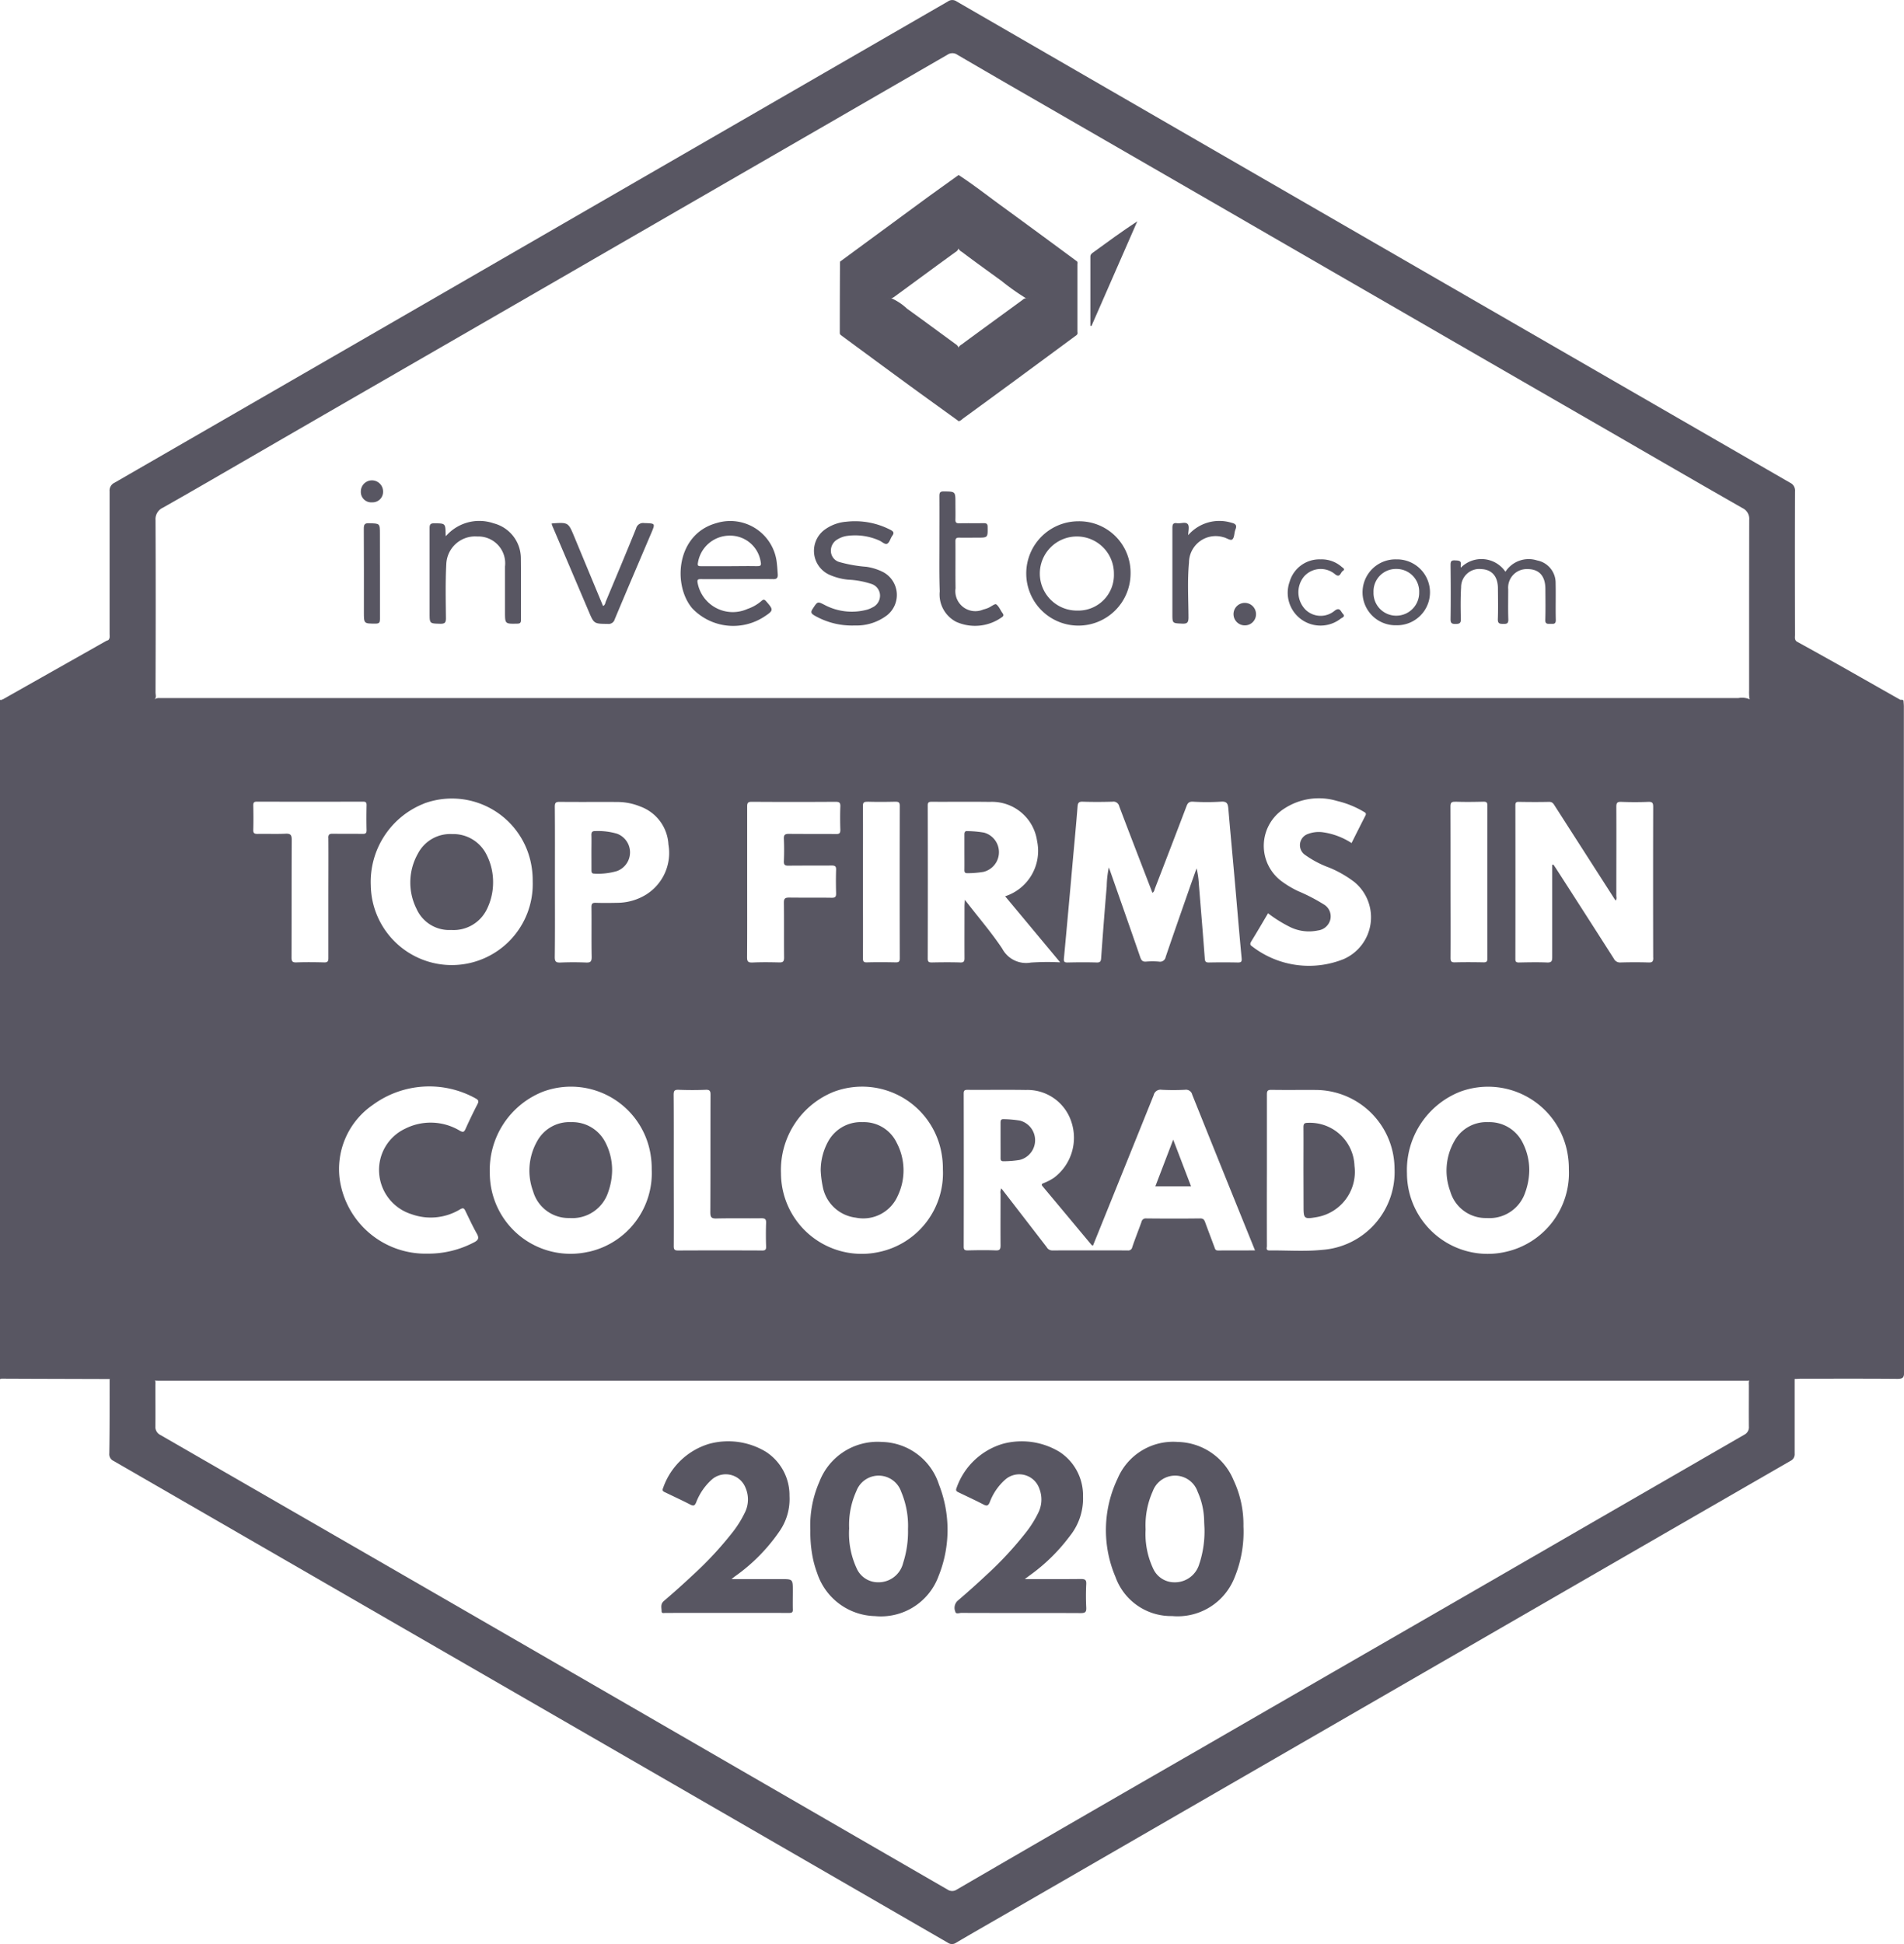 <?xml version="1.0" encoding="UTF-8"?> <svg xmlns="http://www.w3.org/2000/svg" width="102.793" height="104.942" viewBox="0 0 102.793 104.942"><defs><style>.a{fill:#585662;}</style></defs><g transform="translate(-1802.237 -1180.642)"><path class="a" d="M1802.306,1346.646l-.069.016V1310l.06.006a.3.3,0,0,1,.061.1,1.477,1.477,0,0,1,.03.427q0,17.809,0,35.617A.741.741,0,0,1,1802.306,1346.646Z" transform="translate(0 -91.582)"></path><path class="a" d="M1822.179,1215.2c.11-.1.077-.228.077-.349,0-2.562,0-5.125,0-7.687a.466.466,0,0,1,.271-.469q12.735-7.344,25.462-14.7,9.765-5.638,19.53-11.277a.4.4,0,0,1,.463,0q12.962,7.494,25.93,14.977,9.53,5.5,19.063,11a.466.466,0,0,1,.273.468c-.009,2.581-.006,5.163,0,7.745,0,.12-.033.251.076.349.05.553.012,1.107.021,1.661.006.382,0,.764,0,1.146a.543.543,0,0,1-.075.357,12.852,12.852,0,0,1-1.394.026c-.314.008-.628,0-.941,0-.136.006-.147-.1-.158-.193a3.107,3.107,0,0,1-.007-.344c0-3.07,0-6.139.006-9.208a.639.639,0,0,0-.367-.636c-2.823-1.611-5.633-3.246-8.449-4.868q-5.145-2.964-10.284-5.935-4.508-2.6-9.015-5.208-5.129-2.961-10.259-5.92-2.188-1.258-4.368-2.531a.472.472,0,0,0-.548-.006q-6.195,3.582-12.393,7.158-4.272,2.466-8.543,4.935-4.806,2.775-9.613,5.547-3.528,2.034-7.053,4.075c-1.581.914-3.158,1.833-4.748,2.732a.676.676,0,0,0-.4.673c.014,3.1.01,6.2,0,9.295,0,.151.087.354-.15.433-.78-.014-1.559.025-2.339-.022a.373.373,0,0,1-.079-.267c-.007-.95,0-1.9,0-2.849A.758.758,0,0,1,1822.179,1215.2Z" transform="translate(-14.102)"></path><path class="a" d="M1822.491,1435.556h2.4c.1.1.071.234.071.355,0,.726.008,1.453,0,2.18a.486.486,0,0,0,.276.482q4.77,2.751,9.539,5.5,5.689,3.281,11.376,6.566,5.253,3.033,10.5,6.068,5.536,3.2,11.075,6.4a.441.441,0,0,0,.5,0q6.508-3.784,13.034-7.536,5.426-3.135,10.855-6.263,5.454-3.144,10.9-6.293,3.863-2.229,7.725-4.459a.447.447,0,0,0,.25-.439c-.007-.736,0-1.473,0-2.209,0-.122-.026-.252.071-.355h2.4c0,1.339,0,2.677,0,4.016a.4.4,0,0,1-.228.4q-9.038,5.209-18.07,10.429l-24.446,14.115c-.844.487-1.69.97-2.529,1.464a.381.381,0,0,1-.443,0q-14.839-8.574-29.683-17.139-7.681-4.435-15.363-8.869a.4.4,0,0,1-.227-.406C1822.495,1438.233,1822.491,1436.895,1822.491,1435.556Z" transform="translate(-14.336 -180.472)"></path><path class="a" d="M1808.374,1298.969c.112.087.068.211.068.32,0,.964,0,1.928,0,2.892-.055.056-.125.036-.19.036q-2.7,0-5.408,0c-.064,0-.135.02-.19-.036l5.612-3.17A.842.842,0,0,1,1808.374,1298.969Z" transform="translate(-0.297 -83.772)"></path><path class="a" d="M2134.061,1302.32c0-.945,0-1.89,0-2.835,0-.109-.044-.232.068-.32.816.454,1.635.9,2.449,1.363,1.055.594,2.107,1.195,3.16,1.792-.055.056-.125.036-.19.036q-2.65,0-5.3,0C2134.186,1302.356,2134.115,1302.375,2134.061,1302.32Z" transform="translate(-234.918 -83.911)"></path><path class="a" d="M1899.283,1309.741h5.679c.06.023.145-.028.181.062l-94.274,0h-8.432a.126.126,0,0,1,0-.051l.063-.016h8.2a.441.441,0,0,1,.3-.083c.115,0,.23,0,.344,0q42.444,0,84.888,0a1.029,1.029,0,0,1,.641.083Z" transform="translate(-0.14 -91.332)"></path><path class="a" d="M1905.161,1310.3c0-.1-.013-.208-.019-.313a3.337,3.337,0,0,0-.823-.078q-50.589,0-101.179,0c-.115,0-.229,0-.344,0a.727.727,0,0,0-.36.081c0,.029,0,.057,0,.086q0,18.08,0,36.16c0,.115.007.229.011.344l1.749.007,4.1.012a.423.423,0,0,0,.323.088c.7,0,1.394.01,2.091-.005a3.45,3.45,0,0,0,.373.009h85.3c.163,0,.325.008.487-.009.7.016,1.391.005,2.087,0a.422.422,0,0,0,.322-.087c.1,0,.21-.012.314-.012,1.74,0,3.48-.008,5.22.007.289,0,.361-.066.361-.358Q1905.156,1328.273,1905.161,1310.3Zm-24.213,5.136c.505.02,1.012.012,1.519,0,.162,0,.21.044.209.207q-.006,4.127,0,8.254c0,.16-.041.213-.207.21-.516-.01-1.032-.013-1.547,0-.191.005-.234-.053-.234-.238.008-1.375,0-2.751,0-4.127,0-1.347,0-2.694-.005-4.041C1880.685,1315.5,1880.724,1315.432,1880.947,1315.44Zm-11.022,7.544c.306-.494.6-1,.908-1.521a7.25,7.25,0,0,0,1.132.713,2.318,2.318,0,0,0,1.556.215.786.786,0,0,0,.673-.583.749.749,0,0,0-.367-.833,9.709,9.709,0,0,0-1.37-.708,5.278,5.278,0,0,1-.86-.509,2.381,2.381,0,0,1,.131-3.958,3.409,3.409,0,0,1,2.83-.4,5.1,5.1,0,0,1,1.428.574c.08.047.174.082.105.215-.253.491-.5.986-.749,1.484a3.824,3.824,0,0,0-1.526-.58,1.631,1.631,0,0,0-.817.085.639.639,0,0,0-.156,1.142,5.474,5.474,0,0,0,1.315.686,6.057,6.057,0,0,1,1.335.769,2.464,2.464,0,0,1-.573,4.159,5.014,5.014,0,0,1-4.937-.677C1869.871,1323.179,1869.844,1323.116,1869.925,1322.985Zm-10.112.917q.246-2.638.479-5.277c.087-.97.181-1.939.256-2.91.016-.2.056-.281.278-.274.535.018,1.071.015,1.606,0a.32.32,0,0,1,.367.248c.589,1.559,1.193,3.113,1.792,4.67.1-.054.107-.161.14-.246q.856-2.212,1.7-4.428c.066-.173.137-.253.342-.245a12.608,12.608,0,0,0,1.519,0c.345-.028.377.138.4.4.109,1.284.23,2.567.344,3.851.124,1.4.238,2.8.371,4.194.02.207-.038.238-.22.235q-.774-.015-1.548,0c-.157,0-.208-.04-.22-.2-.1-1.352-.214-2.7-.323-4.054a4.509,4.509,0,0,0-.122-.828c-.131.37-.264.74-.393,1.11-.427,1.223-.857,2.446-1.274,3.672a.308.308,0,0,1-.368.252,4.251,4.251,0,0,0-.687,0c-.19.016-.259-.064-.317-.233-.525-1.522-1.06-3.041-1.592-4.56-.027-.079-.057-.157-.106-.292a5.564,5.564,0,0,0-.114,1.032c-.112,1.284-.208,2.569-.3,3.854-.012.167-.036.253-.239.247-.525-.016-1.051-.012-1.577,0C1859.831,1324.117,1859.8,1324.064,1859.813,1323.9Zm-10.6-8.46c.5.015.994.011,1.49,0,.172,0,.249.023.248.227q-.011,4.113,0,8.225c0,.182-.056.223-.228.219-.516-.011-1.032-.014-1.547,0-.19.006-.214-.065-.213-.229.006-1.375,0-2.751,0-4.127,0-1.356.005-2.713,0-4.069C1848.957,1315.486,1849.011,1315.435,1849.21,1315.441Zm-23.934.092a4.354,4.354,0,0,1,5.792,3.4,4.586,4.586,0,0,1,.062.806,4.372,4.372,0,1,1-8.741.214A4.541,4.541,0,0,1,1825.276,1315.534Zm-5.176,1.864c.008,1.08,0,2.161,0,3.241s0,2.161,0,3.241c0,.189-.05.24-.236.235-.5-.013-.995-.018-1.491,0-.227.009-.263-.07-.262-.274.007-2.113,0-4.226.01-6.339,0-.256-.056-.346-.327-.333-.505.024-1.013,0-1.52.011-.173,0-.234-.04-.229-.222.013-.439.009-.879,0-1.319,0-.146.036-.2.191-.2q2.868.007,5.736,0c.151,0,.193.043.19.192-.009.449-.012.9,0,1.348,0,.177-.066.2-.217.2-.545-.008-1.09,0-1.635-.008C1820.142,1317.169,1820.1,1317.223,1820.1,1317.4Zm7.874,21.822a5.293,5.293,0,0,1-2.53.616,4.677,4.677,0,0,1-4.724-3.954,4.2,4.2,0,0,1,1.776-4.073,5.157,5.157,0,0,1,5.565-.345c.148.086.166.154.089.3-.226.441-.443.887-.645,1.339-.078.173-.134.194-.306.1a3.057,3.057,0,0,0-2.962-.108,2.456,2.456,0,0,0-1.4,2.315,2.5,2.5,0,0,0,1.761,2.3,3.058,3.058,0,0,0,2.618-.269c.171-.1.217-.044.286.1.2.412.392.827.617,1.224C1828.255,1339,1828.192,1339.1,1827.974,1339.22Zm6.17.515a4.358,4.358,0,0,1-5.329-4.24,4.544,4.544,0,0,1,2.865-4.4,4.354,4.354,0,0,1,5.815,3.394,4.7,4.7,0,0,1,.061.805A4.351,4.351,0,0,1,1834.143,1339.735Zm3.142-19.3a3,3,0,0,1-1.6.464c-.382.008-.765.012-1.146,0-.188-.007-.24.049-.237.237.01.9-.006,1.8.011,2.694,0,.247-.07.3-.3.292-.458-.019-.917-.019-1.375,0-.239.01-.32-.036-.317-.3.017-1.347.008-2.694.008-4.042s.006-2.714-.006-4.07c0-.223.064-.262.27-.26,1.032.011,2.064,0,3.1.006a3.287,3.287,0,0,1,1.255.249,2.313,2.313,0,0,1,1.51,2.051A2.648,2.648,0,0,1,1837.286,1320.431Zm6.225,19.231q-2.266-.01-4.531,0c-.189,0-.235-.052-.234-.237.008-1.367,0-2.734,0-4.1s.005-2.715-.006-4.072c0-.216.052-.272.266-.265.487.018.975.02,1.462,0,.227-.009.263.069.262.274-.007,2.112,0,4.225-.01,6.337,0,.253.05.343.324.335.812-.02,1.625,0,2.437-.012.206,0,.257.061.25.258-.015.42-.014.841,0,1.261C1843.744,1339.625,1843.683,1339.663,1843.511,1339.663Zm-.521-15.546c-.256.013-.287-.08-.286-.3.01-1.348.005-2.7.005-4.044s0-2.715,0-4.073c0-.194.037-.257.246-.256q2.266.015,4.531,0c.2,0,.261.05.254.252-.016.42-.013.842,0,1.262,0,.176-.046.228-.225.226-.851-.009-1.7,0-2.552-.009-.214,0-.282.053-.273.27.018.4.018.8,0,1.2-.009.209.064.249.257.247.774-.011,1.549,0,2.323-.009.186,0,.247.045.241.236-.014.42-.012.841,0,1.262.005.183-.043.246-.237.242-.765-.012-1.53,0-2.294-.01-.222,0-.292.052-.289.282.013.985,0,1.969.011,2.954,0,.222-.062.271-.272.264C1843.946,1324.1,1843.466,1324.093,1842.99,1324.117Zm6.875,15.618a4.358,4.358,0,0,1-5.33-4.238,4.545,4.545,0,0,1,2.864-4.406,4.354,4.354,0,0,1,5.815,3.393,4.616,4.616,0,0,1,.062.806A4.35,4.35,0,0,1,1849.865,1339.735Zm4.344-15.62c-.506-.014-1.013-.011-1.52,0-.161,0-.231-.019-.231-.211q.011-4.13,0-8.261c0-.173.061-.2.214-.2,1.042.006,2.084-.009,3.126.006a2.457,2.457,0,0,1,2.563,2.113,2.574,2.574,0,0,1-1.724,2.981l2.97,3.566a13.306,13.306,0,0,0-1.579.012,1.457,1.457,0,0,1-1.548-.75c-.559-.841-1.223-1.613-1.843-2.414-.044-.057-.09-.113-.178-.223-.007.161-.016.26-.016.359,0,.927-.005,1.855,0,2.782C1854.45,1324.064,1854.4,1324.12,1854.209,1324.115Zm13.908,15.546c-.133,0-.147-.088-.181-.179-.165-.447-.337-.892-.5-1.34-.049-.136-.1-.212-.275-.21-.965.012-1.931.01-2.9,0a.235.235,0,0,0-.263.187c-.164.458-.346.909-.5,1.368a.216.216,0,0,1-.245.173q-2.036-.007-4.073,0a.34.34,0,0,1-.3-.178q-1.145-1.487-2.294-2.972c-.045-.059-.091-.115-.155-.2a.473.473,0,0,0-.042.291c0,.927-.007,1.855,0,2.782,0,.2-.032.284-.261.275-.506-.02-1.013-.012-1.52,0-.16,0-.208-.04-.208-.2q.008-4.13,0-8.26c0-.161.041-.208.2-.207,1.052.007,2.1-.01,3.155.007a2.49,2.49,0,0,1,2.454,1.713,2.7,2.7,0,0,1-.933,3.023,2.786,2.786,0,0,1-.556.29c-.143.056-.123.1-.044.194q1.315,1.572,2.627,3.147c.011.013.033.017.074.037q1.646-4.07,3.278-8.121a.378.378,0,0,1,.431-.293,12.562,12.562,0,0,0,1.261,0,.346.346,0,0,1,.391.267q1.543,3.847,3.1,7.688l.289.715C1869.448,1339.659,1868.782,1339.656,1868.117,1339.661Zm5.655-.034c-.946.1-1.911.024-2.866.034-.207,0-.136-.144-.137-.239q-.006-2.051,0-4.1c0-1.357,0-2.715,0-4.073,0-.192.033-.261.244-.257.812.013,1.625,0,2.438.006a4.271,4.271,0,0,1,4.208,4.238A4.213,4.213,0,0,1,1873.771,1339.626Zm9.883.11a4.358,4.358,0,0,1-5.325-4.244,4.544,4.544,0,0,1,2.868-4.4,4.355,4.355,0,0,1,5.812,3.4,4.6,4.6,0,0,1,.061.788A4.358,4.358,0,0,1,1883.654,1339.736Zm7.972-15.878c0,.194-.041.264-.249.257-.506-.016-1.013-.014-1.519,0a.369.369,0,0,1-.361-.208q-1.555-2.437-3.122-4.867c-.045-.07-.093-.138-.14-.207l-.064.012v.306c0,1.558,0,3.116,0,4.674,0,.212-.034.3-.275.291-.506-.021-1.013-.011-1.52,0-.146,0-.194-.034-.194-.188q.007-4.144,0-8.288c0-.146.033-.2.188-.194.545.009,1.09.013,1.635,0,.173,0,.229.094.3.207q1.638,2.554,3.285,5.12c.081-.089.042-.187.042-.273,0-1.6.007-3.193,0-4.789,0-.216.052-.272.266-.265.487.018.975.02,1.462,0,.227-.009.262.069.262.274Q1891.617,1319.786,1891.627,1323.858Z" transform="translate(-0.138 -91.521)"></path><path class="a" d="M1982.51,1454.49c1.064,0,2.047.006,3.03-.005.217,0,.3.042.287.277-.021.42-.021.842,0,1.262.011.234-.046.3-.291.3-2.151-.011-4.3,0-6.454-.01-.111,0-.3.084-.325-.07a.524.524,0,0,1,.117-.576q.806-.689,1.58-1.414a19.1,19.1,0,0,0,2.14-2.311,5.869,5.869,0,0,0,.661-1.07,1.594,1.594,0,0,0,.034-1.28,1.147,1.147,0,0,0-1.815-.492,3.055,3.055,0,0,0-.856,1.236c-.09.218-.172.213-.351.12-.432-.223-.873-.428-1.311-.638-.109-.052-.2-.092-.13-.25a3.778,3.778,0,0,1,2.5-2.382,3.937,3.937,0,0,1,3.068.442,2.8,2.8,0,0,1,1.259,2.382,3.236,3.236,0,0,1-.712,2.155,9.82,9.82,0,0,1-2.045,2.036C1982.788,1454.28,1982.682,1454.359,1982.51,1454.49Z" transform="translate(-124.946 -188.613)"></path><path class="a" d="M1928.308,1454.49h2.678c.632,0,.632,0,.632.638,0,.335-.008.67,0,1,.006.157-.05.188-.2.188q-3.342-.006-6.684,0c-.077,0-.2.04-.2-.091,0-.189-.074-.385.123-.554q.806-.688,1.58-1.414a18.992,18.992,0,0,0,2.159-2.333,5.735,5.735,0,0,0,.656-1.072,1.584,1.584,0,0,0,.018-1.28,1.146,1.146,0,0,0-1.8-.477,3.179,3.179,0,0,0-.872,1.26c-.074.172-.137.2-.308.116-.44-.228-.891-.435-1.337-.651-.1-.049-.215-.078-.139-.245a3.778,3.778,0,0,1,2.491-2.387,3.936,3.936,0,0,1,3.069.435,2.794,2.794,0,0,1,1.265,2.378,3.053,3.053,0,0,1-.548,1.919,9.676,9.676,0,0,1-2.408,2.431Z" transform="translate(-86.579 -188.613)"></path><path class="a" d="M1987.207,1388.636c0-.315,0-.631,0-.946,0-.126.025-.2.172-.19a5.785,5.785,0,0,1,.882.079,1.094,1.094,0,0,1-.029,2.121,5.339,5.339,0,0,1-.855.07c-.151.007-.172-.064-.169-.188C1987.21,1389.266,1987.207,1388.951,1987.207,1388.636Z" transform="translate(-130.952 -146.448)"></path><path class="a" d="M2016.8,1391.291l.964,2.521h-1.929Z" transform="translate(-151.224 -149.134)"></path><path class="a" d="M2074.136,1390.658a3.635,3.635,0,0,1-.216,1.182,2.031,2.031,0,0,1-2.079,1.389,1.991,1.991,0,0,1-1.974-1.451,3.209,3.209,0,0,1,.213-2.68,1.979,1.979,0,0,1,1.847-1.044,2,2,0,0,1,1.859,1.122A3.25,3.25,0,0,1,2074.136,1390.658Z" transform="translate(-189.337 -146.842)"></path><path class="a" d="M1953.961,1390.664a3.244,3.244,0,0,1,.41-1.581,2.012,2.012,0,0,1,1.858-1.029,1.961,1.961,0,0,1,1.834,1.112,3.19,3.19,0,0,1,.055,2.871,2.03,2.03,0,0,1-2.263,1.172,2.068,2.068,0,0,1-1.787-1.69A5.5,5.5,0,0,1,1953.961,1390.664Z" transform="translate(-107.416 -146.842)"></path><path class="a" d="M1904.582,1390.659a3.631,3.631,0,0,1-.214,1.178,2.032,2.032,0,0,1-2.077,1.392,1.991,1.991,0,0,1-1.976-1.448,3.211,3.211,0,0,1,.21-2.681,1.979,1.979,0,0,1,1.846-1.046,2,2,0,0,1,1.861,1.119A3.246,3.246,0,0,1,1904.582,1390.659Z" transform="translate(-69.298 -146.842)"></path><path class="a" d="M1882.56,1337.417a3.27,3.27,0,0,1-.343,1.462,1.993,1.993,0,0,1-1.919,1.106,1.927,1.927,0,0,1-1.868-1.134,3.166,3.166,0,0,1,.075-2.994,1.962,1.962,0,0,1,1.844-1.048,2,2,0,0,1,1.861,1.119A3.244,3.244,0,0,1,1882.56,1337.417Z" transform="translate(-53.702 -109.146)"></path><path class="a" d="M2043.2,1390.739c0-.774.006-1.548,0-2.322,0-.19.053-.235.238-.236a2.409,2.409,0,0,1,2.517,2.328,2.479,2.479,0,0,1-2.058,2.764c-.656.113-.692.084-.692-.555Z" transform="translate(-170.592 -146.932)"></path><path class="a" d="M1980.527,1335.394c0-.315,0-.631,0-.946,0-.125.02-.207.169-.192a5.771,5.771,0,0,1,.882.079,1.094,1.094,0,0,1-.025,2.121,5.3,5.3,0,0,1-.855.071c-.149.007-.174-.059-.171-.186C1980.531,1336.025,1980.527,1335.709,1980.527,1335.394Z" transform="translate(-126.223 -108.753)"></path><path class="a" d="M1911.568,1335.375c0-.3.008-.593,0-.889-.007-.168.037-.241.221-.232a3.625,3.625,0,0,1,1.158.141,1.074,1.074,0,0,1,0,2.017,3.611,3.611,0,0,1-1.216.14c-.157,0-.162-.087-.161-.2C1911.57,1336.026,1911.568,1335.7,1911.568,1335.375Z" transform="translate(-77.401 -108.753)"></path><path class="a" d="M1979.226,1212.99c.781.51,1.515,1.085,2.268,1.634q2.056,1.5,4.1,3.011a.2.2,0,0,1-.105.19c-.837.616-1.659,1.252-2.525,1.828a.208.208,0,0,1-.084,0,12.48,12.48,0,0,1-1.328-.938c-.716-.521-1.437-1.035-2.143-1.57a.538.538,0,0,1-.261-.326c-.041-1.19-.013-2.379-.015-3.568A.442.442,0,0,1,1979.226,1212.99Z" transform="translate(-125.235 -22.902)"></path><path class="a" d="M1963.934,1212.99q0,1.971,0,3.943a.339.339,0,0,1-.173.218c-1.09.79-2.173,1.591-3.26,2.385a.717.717,0,0,1-.226.123.208.208,0,0,1-.082,0c-.572-.375-1.112-.8-1.665-1.2-.261-.19-.525-.377-.783-.571a.508.508,0,0,1-.213-.222q2.25-1.654,4.5-3.306C1962.66,1213.9,1963.3,1213.446,1963.934,1212.99Z" transform="translate(-109.943 -22.902)"></path><path class="a" d="M1982.9,1235.725l.053,0a2.524,2.524,0,0,1,.664.441c.6.415,1.174.856,1.762,1.282.095.069.229.119.214.278q-1.7,1.255-3.406,2.51-1.348.991-2.7,1.975c-.082.06-.15.147-.262.16a.49.49,0,0,1-.085-.268c0-1.188-.024-2.376.013-3.563a.489.489,0,0,1,.235-.309c1.091-.806,2.189-1.6,3.281-2.4A.372.372,0,0,1,1982.9,1235.725Z" transform="translate(-125.235 -38.995)"></path><path class="a" d="M1964.018,1238.415q0,1.973,0,3.945c-.909-.658-1.821-1.312-2.727-1.974q-1.821-1.332-3.636-2.673c-.019-.108.066-.152.132-.2q1.209-.892,2.427-1.773a.174.174,0,0,1,.08-.027l.058,0a2.983,2.983,0,0,1,.879.576c.853.613,1.7,1.239,2.546,1.858C1963.873,1238.219,1963.99,1238.277,1964.018,1238.415Z" transform="translate(-110.028 -38.988)"></path><path class="a" d="M1882.514,1277.784a2.387,2.387,0,0,1,2.583-.695,1.954,1.954,0,0,1,1.467,1.9c.013,1.1,0,2.2.006,3.3,0,.154-.032.212-.2.215-.662.013-.662.02-.662-.645,0-.812,0-1.625,0-2.438a1.449,1.449,0,0,0-1.495-1.622,1.556,1.556,0,0,0-1.674,1.487c-.051.972-.029,1.949-.019,2.924,0,.243-.065.3-.3.3-.583-.016-.583,0-.583-.581,0-1.53,0-3.059,0-4.588,0-.2.056-.256.255-.254.6.005.6,0,.611.606A.882.882,0,0,0,1882.514,1277.784Z" transform="translate(-56.207 -68.199)"></path><path class="a" d="M1954.585,1282.627a4.056,4.056,0,0,1-2.19-.545c-.16-.1-.208-.167-.089-.348.274-.418.259-.419.68-.2a3.146,3.146,0,0,0,2.2.254,1.3,1.3,0,0,0,.345-.134.7.7,0,0,0,.412-.7.668.668,0,0,0-.484-.577,4.649,4.649,0,0,0-1.235-.223,3.269,3.269,0,0,1-1.044-.28,1.418,1.418,0,0,1-.222-2.419,2.283,2.283,0,0,1,1.168-.429,4.157,4.157,0,0,1,2.385.44c.156.08.216.158.094.322-.1.137-.143.359-.271.423s-.292-.12-.447-.179a3.2,3.2,0,0,0-1.764-.234,1.355,1.355,0,0,0-.453.169.7.7,0,0,0-.374.689.628.628,0,0,0,.473.551,7.4,7.4,0,0,0,1.435.251,2.969,2.969,0,0,1,.9.281,1.4,1.4,0,0,1,.228,2.331A2.721,2.721,0,0,1,1954.585,1282.627Z" transform="translate(-106.198 -68.223)"></path><path class="a" d="M1904.2,1277.344a.358.358,0,0,1,.049-.015c.855-.057.854-.057,1.182.734q.771,1.86,1.547,3.725c.117-.048.117-.165.154-.253.547-1.309,1.1-2.618,1.63-3.932a.387.387,0,0,1,.434-.29c.613.018.613.006.375.565-.656,1.542-1.316,3.083-1.963,4.629a.341.341,0,0,1-.378.248c-.742-.008-.74,0-1.029-.683q-.956-2.248-1.915-4.5C1904.251,1277.5,1904.225,1277.422,1904.2,1277.344Z" transform="translate(-72.184 -68.437)"></path><path class="a" d="M1975.9,1274.311c0-.861.005-1.721,0-2.581,0-.19.03-.262.243-.259.622.01.622,0,.622.621,0,.3.008.593,0,.889-.006.16.041.215.207.211.44-.011.88,0,1.319-.007.157,0,.211.036.213.2.008.582.016.582-.552.582-.325,0-.65.007-.975,0-.158-.005-.214.037-.212.206.009.841-.006,1.683.007,2.524a1.08,1.08,0,0,0,1.5,1.148,1.63,1.63,0,0,0,.271-.089c.147-.065.359-.236.422-.191.152.107.227.32.346.479.082.109.043.167-.052.227a2.486,2.486,0,0,1-2.455.238,1.663,1.663,0,0,1-.886-1.646C1975.887,1276.013,1975.9,1275.162,1975.9,1274.311Z" transform="translate(-122.947 -64.304)"></path><path class="a" d="M2073.363,1284.693a1.493,1.493,0,0,1,1.71-.612,1.231,1.231,0,0,1,1,1.233c.014.659-.007,1.319.009,1.978.006.259-.152.207-.3.211s-.275.016-.267-.214c.018-.554.008-1.108.005-1.663,0-.709-.341-1.081-.973-1.077a1,1,0,0,0-1.034,1.086c0,.545-.012,1.09.006,1.634.007.227-.094.241-.271.238s-.3,0-.295-.249c.02-.554.009-1.108.005-1.663,0-.646-.323-1.02-.888-1.046a.981.981,0,0,0-1.1.978c-.034.571-.028,1.146-.014,1.719.006.231-.084.261-.282.264s-.277-.038-.273-.263c.014-.965.01-1.93,0-2.9,0-.177.007-.281.234-.268.2.011.366,0,.314.275a.527.527,0,0,0,.007.118A1.565,1.565,0,0,1,2073.363,1284.693Z" transform="translate(-189.851 -73.189)"></path><path class="a" d="M2019.82,1277.731a2.224,2.224,0,0,1,2.324-.673c.207.046.328.119.227.367-.072.174-.048.426-.166.532-.1.093-.315-.083-.487-.115a1.441,1.441,0,0,0-1.855,1.376c-.093.98-.031,1.966-.027,2.949,0,.277-.065.353-.342.34-.526-.025-.527-.007-.527-.524,0-1.547,0-3.094,0-4.641,0-.193.04-.288.249-.256s.474-.1.591.064C2019.895,1277.281,2019.82,1277.533,2019.82,1277.731Z" transform="translate(-153.435 -68.203)"></path><path class="a" d="M1960.18,1230.958a6.767,6.767,0,0,1-1.025.8c-.527.415-1.075.8-1.614,1.2-.017-.031-.049-.062-.049-.093q0-1.934.011-3.869C1958.409,1229.631,1959.306,1230.279,1960.18,1230.958Z" transform="translate(-109.916 -34.234)"></path><path class="a" d="M1994.857,1232.89c-.4-.376-.877-.655-1.308-.993s-.923-.625-1.331-1.008c.553-.411,1.108-.819,1.659-1.233a10.438,10.438,0,0,0,.987-.76c.071.047.043.121.043.183q0,1.8,0,3.6C1994.906,1232.753,1994.941,1232.837,1994.857,1232.89Z" transform="translate(-134.501 -34.163)"></path><path class="a" d="M2003.813,1227.192q0-1.87,0-3.74c0-.117.075-.168.151-.223.778-.568,1.556-1.135,2.382-1.679l-2.473,5.648Z" transform="translate(-142.709 -28.962)"></path><path class="a" d="M1870.374,1280.041c0,.822,0,1.644,0,2.466,0,.177-.034.248-.234.247-.633,0-.633.007-.633-.619,0-1.5.005-3-.005-4.5,0-.232.046-.313.294-.3.575.018.575,0,.575.591Z" transform="translate(-47.624 -68.451)"></path><path class="a" d="M2042.111,1284.033a1.638,1.638,0,0,1,1.135.4c.065.058.225.127.063.229-.121.077-.138.382-.405.182a1.2,1.2,0,0,0-1.694.125,1.341,1.341,0,0,0,.11,1.8,1.174,1.174,0,0,0,1.55.038c.288-.222.335.051.448.165.153.155-.051.207-.125.265a1.771,1.771,0,0,1-2.749-2.005A1.674,1.674,0,0,1,2042.111,1284.033Z" transform="translate(-168.58 -73.198)"></path><path class="a" d="M2030.866,1293.3a.607.607,0,1,1,.6-.627A.6.6,0,0,1,2030.866,1293.3Z" transform="translate(-161.42 -78.902)"></path><path class="a" d="M1869.557,1270.547a.56.56,0,0,1-.613-.572.6.6,0,1,1,1.2-.026A.566.566,0,0,1,1869.557,1270.547Z" transform="translate(-47.226 -62.791)"></path><path class="a" d="M2013.6,1449.226a3.334,3.334,0,0,0-3.018-2.07,3.255,3.255,0,0,0-3.245,1.975,6.451,6.451,0,0,0-.116,5.311,3.186,3.186,0,0,0,3.061,2.112,3.3,3.3,0,0,0,3.348-2.031,6.465,6.465,0,0,0,.5-2.816A5.606,5.606,0,0,0,2013.6,1449.226Zm-1.839,4.459a1.369,1.369,0,0,1-1.369,1.047,1.255,1.255,0,0,1-1.137-.741,4.389,4.389,0,0,1-.407-2.114,4.485,4.485,0,0,1,.387-2.062,1.285,1.285,0,0,1,2.422.028,4.006,4.006,0,0,1,.352,1.61c.006.143.013.286.017.363A5.64,5.64,0,0,1,2011.766,1453.684Z" transform="translate(-144.762 -188.682)"></path><path class="a" d="M1958.993,1449.465a3.308,3.308,0,0,0-3.086-2.307,3.36,3.36,0,0,0-3.371,2.148,5.89,5.89,0,0,0-.489,2.629,7.079,7.079,0,0,0,.1,1.306,5.5,5.5,0,0,0,.267.994,3.374,3.374,0,0,0,3.129,2.324,3.315,3.315,0,0,0,3.429-2.168A6.669,6.669,0,0,0,1958.993,1449.465Zm-1.934,4.217a1.369,1.369,0,0,1-1.366,1.051,1.261,1.261,0,0,1-1.151-.763,4.49,4.49,0,0,1-.4-2.145,4.41,4.41,0,0,1,.385-2.005,1.286,1.286,0,0,1,2.423.021,4.732,4.732,0,0,1,.369,2.025A5.52,5.52,0,0,1,1957.059,1453.682Z" transform="translate(-106.061 -188.684)"></path><path class="a" d="M1933.306,1279.847c-.014-.19-.023-.381-.046-.57a2.526,2.526,0,0,0-3.255-2.2c-2.175.59-2.389,3.339-1.312,4.606a3.056,3.056,0,0,0,3.87.456c.525-.343.526-.373.114-.843-.091-.1-.142-.11-.245-.018a2.292,2.292,0,0,1-.766.437,1.931,1.931,0,0,1-2.683-1.392c-.04-.2.017-.223.191-.221.64.008,1.28,0,1.92,0s1.3-.008,1.949,0C1933.249,1280.115,1933.319,1280.035,1933.306,1279.847Zm-1.11-.443c-.5-.013-.994,0-1.491,0-.516,0-1.032,0-1.548,0-.148,0-.191-.024-.159-.191a1.736,1.736,0,0,1,1.73-1.457,1.666,1.666,0,0,1,1.658,1.42C1932.422,1279.349,1932.386,1279.409,1932.2,1279.4Z" transform="translate(-89.08 -68.202)"></path><path class="a" d="M1994.56,1276.992a2.816,2.816,0,1,0,2.826,2.834A2.773,2.773,0,0,0,1994.56,1276.992Zm-.044,4.82a2,2,0,1,1,1.971-1.982A1.922,1.922,0,0,1,1994.516,1281.812Z" transform="translate(-134.112 -68.213)"></path><path class="a" d="M2056.063,1284.033a1.779,1.779,0,1,0-.013,3.557,1.779,1.779,0,1,0,.013-3.557Zm0,3.04a1.223,1.223,0,0,1-1.234-1.266,1.208,1.208,0,0,1,1.237-1.257,1.222,1.222,0,0,1,1.227,1.273A1.237,1.237,0,0,1,2056.067,1287.073Z" transform="translate(-178.438 -73.198)"></path></g></svg> 